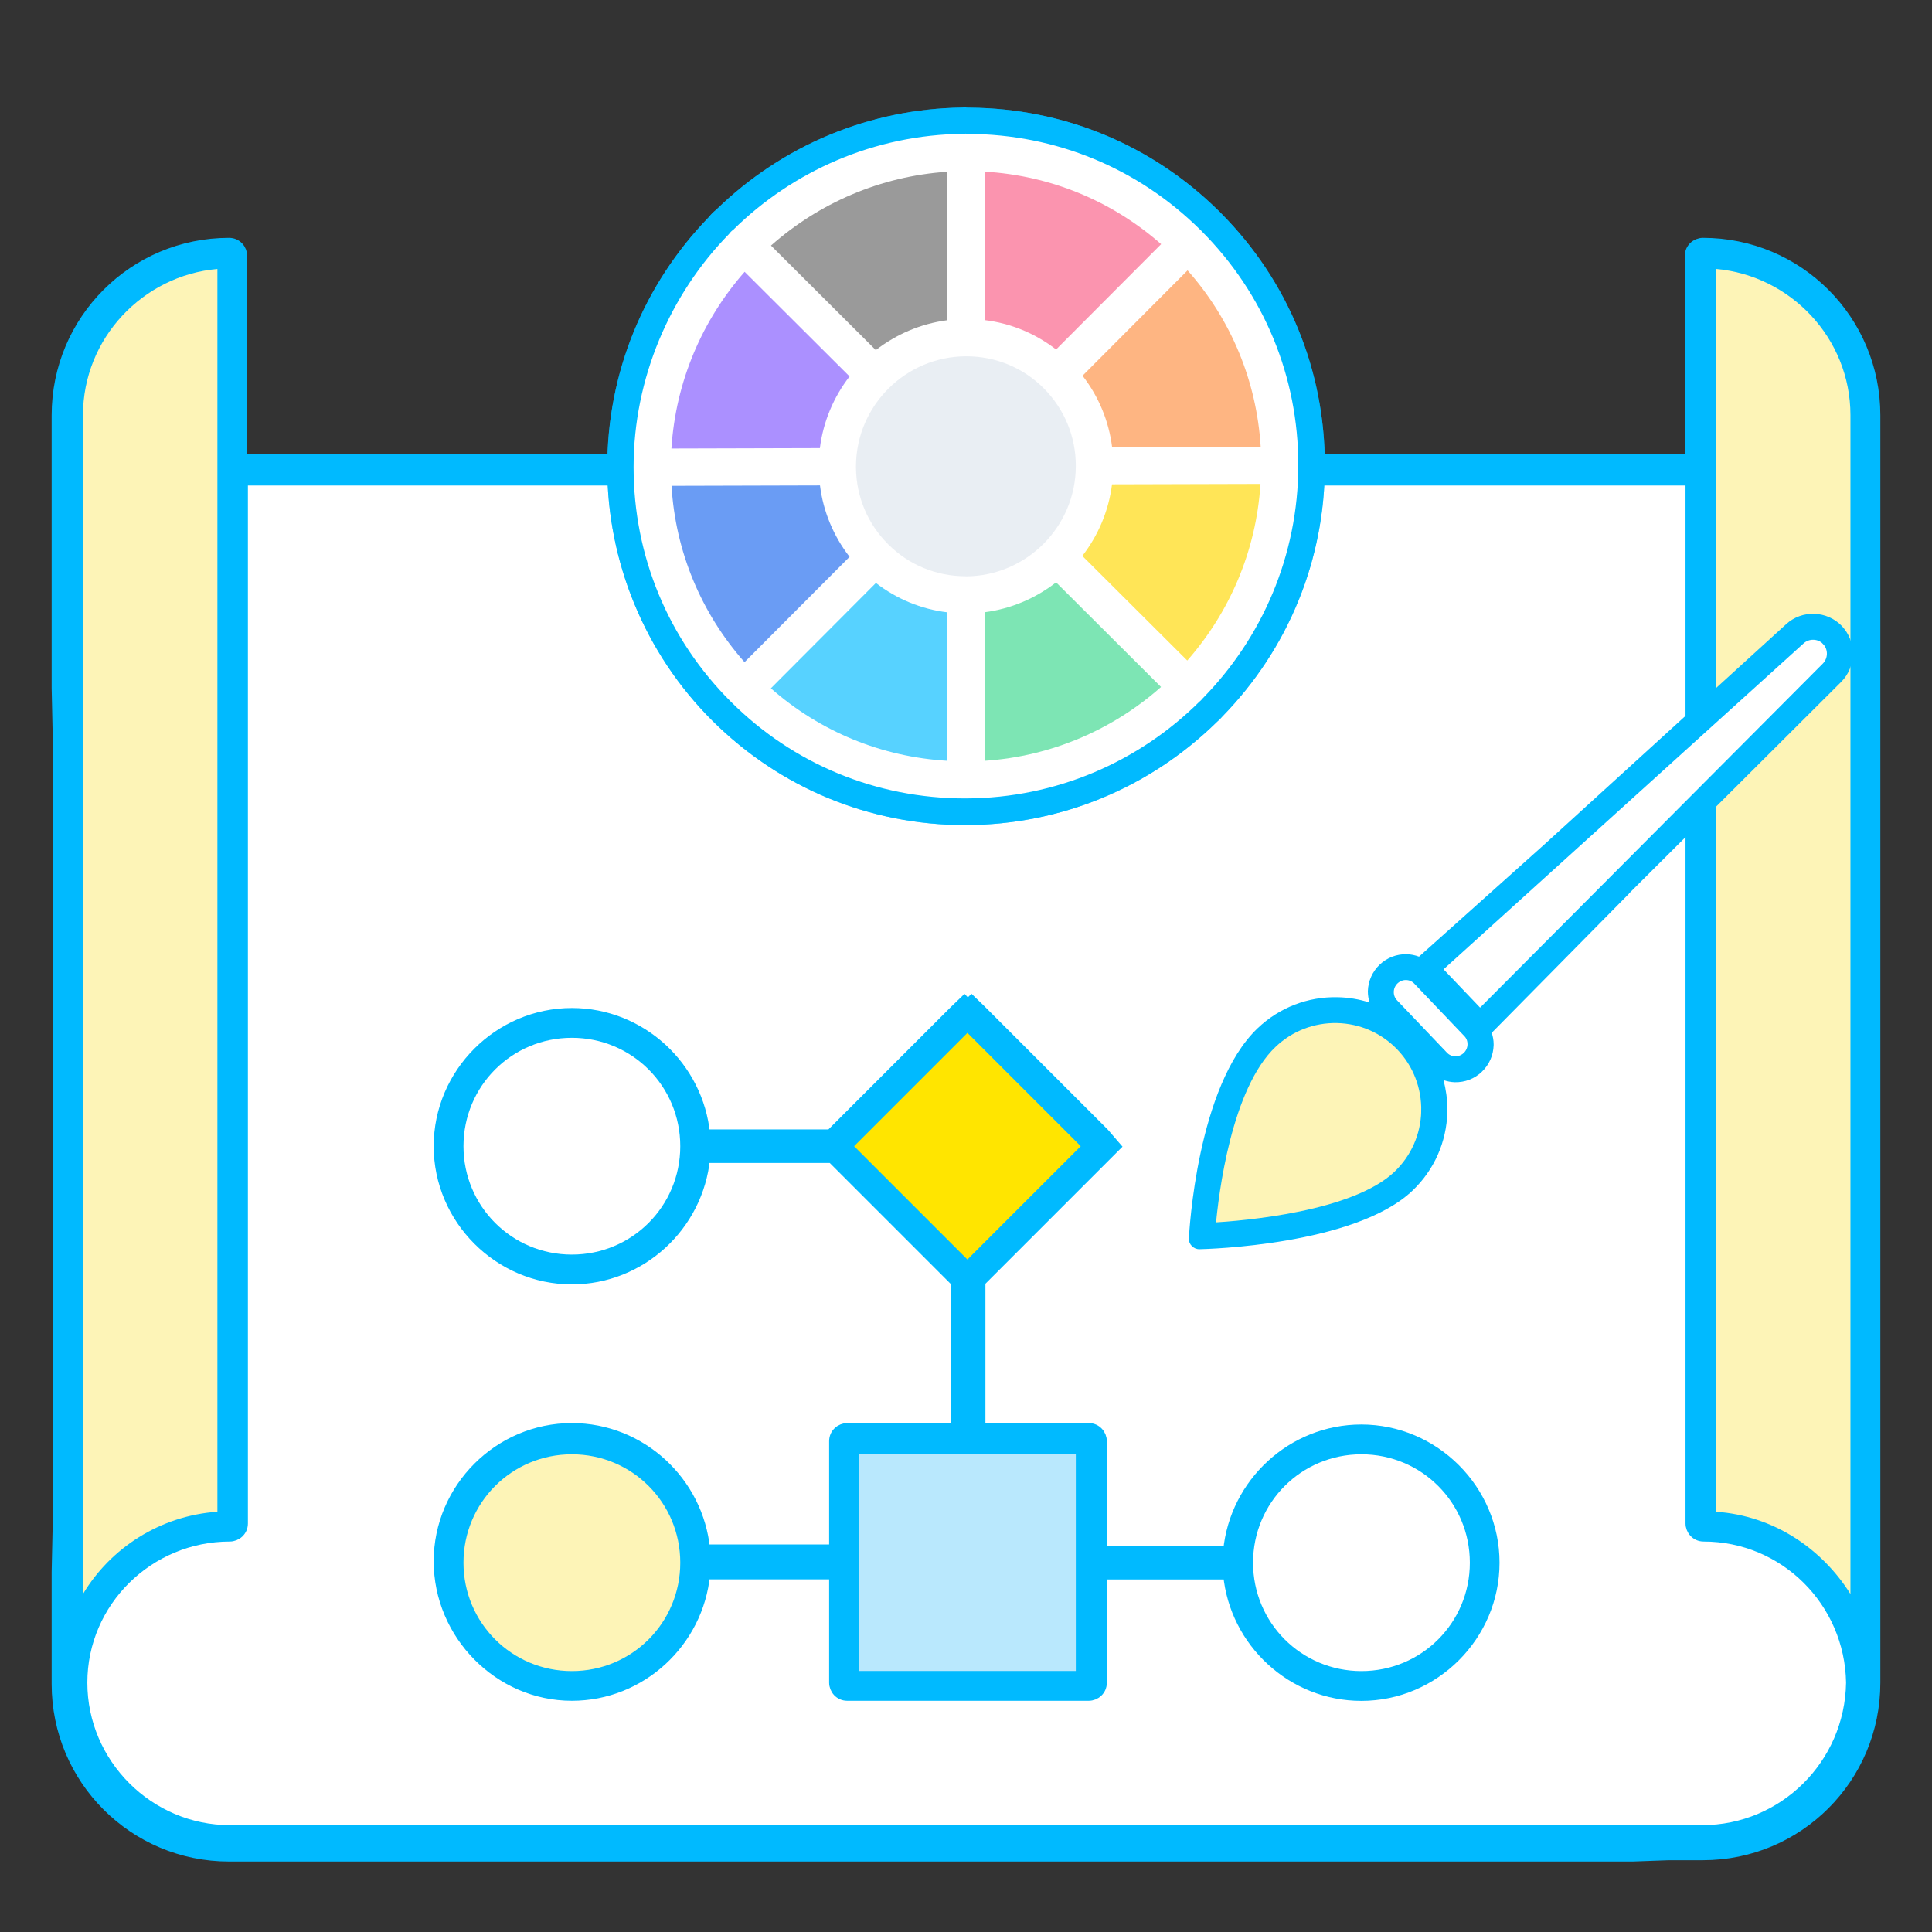 <?xml version="1.0" encoding="UTF-8"?> <svg xmlns="http://www.w3.org/2000/svg" id="Layer_2" data-name="Layer 2" viewBox="0 0 190 190"><rect x="0" y="0" width="190" height="190" fill="#333333" stroke="none"/><defs><style> .cls-1, .cls-2, .cls-3, .cls-4, .cls-5, .cls-6, .cls-7, .cls-8, .cls-9, .cls-10, .cls-11, .cls-12, .cls-13, .cls-14, .cls-15, .cls-16 { stroke-width: 0px; } .cls-1, .cls-3, .cls-6, .cls-8, .cls-9, .cls-10, .cls-11, .cls-12, .cls-14, .cls-16 { fill-rule: evenodd; } .cls-1, .cls-17, .cls-13 { fill: #fff; } .cls-2 { fill: #ffe500; } .cls-3 { fill: #1d69ef; } .cls-4, .cls-18 { fill: #fdf4b7; } .cls-5 { fill: none; } .cls-17, .cls-18, .cls-19 { stroke: #00baff; stroke-miterlimit: 10; } .cls-6, .cls-15, .cls-19 { fill: #00baff; } .cls-7 { fill: #b9e8fd; } .cls-8 { fill: #8057ff; } .cls-9 { fill: #ffd800; } .cls-10 { fill: #f95d86; } .cls-20 { opacity: .66; } .cls-11 { fill: #fe8e41; } .cls-12 { fill: #666; } .cls-14 { fill: #3ad88d; } .cls-16 { fill: #dee5ed; } </style></defs><g id="Layer_1-2" data-name="Layer 1"><g><path class="cls-19" d="M23.81,45.18v-20.01c0-.64-.51-1.28-1.28-1.28-9.37,0-16.95,7.57-16.95,16.95v26.83l.13,5.9v75.1l-.13,5.91v11.04c0,9.37,7.57,16.95,16.95,16.95h7.06s130.95,0,130.95,0l3.59-.13h3.34c9.37,0,16.95-7.57,16.95-16.95v-10.91s0-6.03,0-6.03v-74.97s0-5.91,0-5.91v-26.83c0-9.37-7.57-16.95-16.95-16.95-.64,0-1.28.51-1.28,1.28v20.01H23.81Z"></path><path class="cls-4" d="M181.98,40.83v115.93c-2.82-4.49-7.57-7.7-13.22-8.09V26.45c7.32.64,13.22,6.8,13.22,14.38h0Z"></path><path class="cls-4" d="M21.38,26.45v122.22c-5.65.39-10.53,3.59-13.22,8.09V40.83c0-7.57,5.91-13.74,13.22-14.38h0Z"></path><path class="cls-17" d="M23.88,47.25v102.57c0,.77-.64,1.28-1.28,1.28-7.96,0-14.51,6.42-14.51,14.38s6.55,14.51,14.51,14.51h144.81c7.96,0,14.51-6.42,14.64-14.51-.13-7.96-6.55-14.38-14.51-14.38-.77,0-1.28-.64-1.28-1.28V47.25H23.88Z"></path><g><path class="cls-15" d="M160.2,87.87l20.87-20.81c.76-.76,1.14-1.77,1.14-2.78s-.36-1.95-1.07-2.71c-1.46-1.53-3.92-1.62-5.48-.19l-23.73,21.62-12.38,11.08c-.38-.14-.79-.23-1.21-.24-.99-.02-1.94.34-2.66,1.03-.72.69-1.13,1.61-1.16,2.61,0,.38.06.75.16,1.11-1-.32-2.05-.5-3.12-.52-2.95-.07-5.75,1.02-7.88,3.05h0c-5.96,5.68-6.73,20.05-6.76,20.66-.02.28.09.56.29.76.2.2.47.32.76.31.62-.01,15.29-.38,20.94-5.76,2.14-2.04,3.35-4.78,3.43-7.73,0-.1,0-.19,0-.29,0-.98-.14-1.93-.38-2.85.35.12.72.2,1.11.21,1,.02,1.94-.34,2.66-1.03s1.13-1.61,1.16-2.61c0-.03,0-.06,0-.1,0-.39-.07-.76-.19-1.12l13.52-13.7Z"></path><path class="cls-18" d="M140.27,109.3c-.06,2.4-1.05,4.64-2.79,6.3-4.24,4.04-14.93,4.95-18.44,5.15.3-3.45,1.57-13.89,6.05-18.15h0c1.74-1.66,4.02-2.54,6.42-2.49,2.4.06,4.63,1.04,6.29,2.78,1.65,1.73,2.52,4.03,2.47,6.41h0Z"></path><path class="cls-17" d="M144.82,102.73c-.01.45-.2.87-.52,1.18-.33.31-.75.48-1.2.47-.45-.01-.86-.19-1.17-.52l-4.9-5.14c-.3-.31-.46-.72-.46-1.15v-.04c.01-.45.2-.87.52-1.18.33-.31.75-.48,1.2-.47.45.01.86.19,1.17.52,0,0,0,0,0,0l4.9,5.14c.31.32.47.71.46,1.2h0Z"></path><path class="cls-17" d="M179.65,62.99c.7.73.68,1.9-.03,2.62l-34.07,34.2-4.3-4.51,35.79-32.4c.75-.68,1.92-.64,2.62.09h0Z"></path></g><rect class="cls-5" width="190" height="190"></rect><g><g><path class="cls-1" d="M94.9,79.84c-9.03,0-17.53-3.51-23.92-9.88-6.42-6.4-9.96-14.92-9.96-24s3.44-17.35,9.69-23.76c.08-.1.17-.21.26-.3.1-.1.21-.2.32-.28,6.31-6.18,14.62-9.63,23.41-9.74.1-.01.21-.02.31-.02.1,0,.19,0,.29.01,8.91.05,17.31,3.52,23.64,9.78,0,0,.06.05.11.1.02.02.07.08.12.13,6.26,6.29,9.76,14.69,9.82,23.64v.48c-.07,8.85-3.52,17.21-9.74,23.57-.06.08-.12.15-.19.22-.08.08-.16.15-.23.21-6.4,6.31-14.85,9.8-23.8,9.83h-.12Z"></path><path class="cls-15" d="M95,13.16c.07,0,.15,0,.22.01,8.61.03,16.69,3.37,22.8,9.41.03.03.06.05.09.08.03.03.06.06.08.09,6.12,6.14,9.49,14.3,9.49,22.98h0c0,8.94-3.6,17.05-9.42,22.97-.05.06-.09.11-.15.17-.06.05-.11.1-.17.15-5.9,5.85-14.01,9.47-22.94,9.5h-.11c-8.69,0-16.86-3.37-23-9.5-6.18-6.15-9.58-14.35-9.58-23.08s3.58-17,9.38-22.92c.06-.08.12-.16.19-.23.08-.08.16-.14.24-.2,5.85-5.76,13.84-9.34,22.64-9.43.08,0,.15-.02.23-.02M95,10.56c-.13,0-.25,0-.38.02-9.08.12-17.66,3.69-24.19,10.05-.14.11-.27.23-.39.35-.11.11-.22.23-.32.36-6.45,6.65-10,15.38-10,24.62s3.67,18.28,10.34,24.92c6.64,6.61,15.46,10.26,24.84,10.26h.11c9.28-.03,18.04-3.64,24.68-10.16.09-.08.18-.16.26-.24.1-.1.18-.19.26-.28,6.5-6.66,10.08-15.43,10.08-24.7,0-9.36-3.62-18.15-10.19-24.77-.05-.06-.1-.11-.16-.17-.04-.04-.09-.09-.14-.13-6.56-6.46-15.23-10.04-24.44-10.1-.12,0-.23-.01-.35-.01h0Z"></path></g><path class="cls-1" d="M116.76,64.96l-10.32-10.29c1.55-2,2.59-4.41,2.92-7.04l14.6-.04c-.42,6.63-3.06,12.66-7.2,17.37Z"></path><path class="cls-1" d="M66.04,47.78l14.6-.04c.32,2.57,1.33,4.98,2.91,7.02l-10.33,10.36c-4.28-4.84-6.79-10.88-7.18-17.33Z"></path><path class="cls-1" d="M73.24,26.74l10.31,10.28c-1.55,2-2.59,4.42-2.92,7.05l-14.6.04c.42-6.63,3.06-12.67,7.2-17.38Z"></path><path class="cls-1" d="M123.97,43.94l-14.6.04c-.32-2.57-1.32-4.98-2.91-7.03l10.33-10.36c4.28,4.83,6.79,10.88,7.19,17.34Z"></path><path class="cls-1" d="M94.99,56.67h-.03c-2.87,0-5.58-1.11-7.61-3.14-2.02-2.01-3.14-4.68-3.17-7.53,0-.03,0-.07,0-.1s0-.07,0-.1c.05-5.93,4.89-10.74,10.82-10.76h.03c2.88,0,5.58,1.11,7.61,3.14,0,0,0,0,0,0,0,0,0,0,0,0,2.03,2.04,3.16,4.74,3.16,7.63,0,0,0,.01,0,.02,0,0,0,0,0,.01-.01,5.96-4.86,10.82-10.83,10.84Z"></path><path class="cls-1" d="M103.86,34.37c-2.05-1.58-4.46-2.58-7.03-2.89v-14.6c6.46.38,12.51,2.87,17.36,7.13l-10.33,10.36Z"></path><path class="cls-1" d="M93.17,31.49c-2.63.34-5.04,1.39-7.04,2.94l-10.31-10.28c4.69-4.15,10.72-6.82,17.35-7.26v14.59Z"></path><path class="cls-1" d="M86.14,57.33c2.05,1.58,4.46,2.58,7.03,2.89v14.6c-6.46-.38-12.51-2.86-17.36-7.13l10.33-10.36Z"></path><path class="cls-1" d="M96.83,60.21c2.63-.34,5.04-1.39,7.03-2.94l10.32,10.29c-4.69,4.15-10.72,6.82-17.35,7.26v-14.6Z"></path></g><g class="cls-20"><g><path class="cls-1" d="M94.9,79.84c-9.03,0-17.53-3.51-23.92-9.88-6.42-6.4-9.96-14.92-9.96-24s3.44-17.35,9.69-23.76c.08-.1.17-.21.26-.3.1-.1.21-.2.32-.28,6.31-6.18,14.62-9.63,23.41-9.74.1-.01.21-.02.31-.02.1,0,.19,0,.29.01,8.91.05,17.31,3.52,23.64,9.78,0,0,.06.05.11.1.02.02.07.08.12.13,6.26,6.29,9.76,14.69,9.82,23.64v.48c-.07,8.85-3.52,17.21-9.74,23.57-.06.08-.12.15-.19.22-.08.08-.16.15-.23.21-6.4,6.31-14.85,9.8-23.8,9.83h-.12Z"></path><path class="cls-15" d="M95,13.16c.07,0,.15,0,.22.01,8.61.03,16.69,3.37,22.8,9.41.03.03.06.05.09.08.03.03.06.06.08.09,6.12,6.14,9.49,14.3,9.49,22.98h0c0,8.94-3.6,17.05-9.42,22.97-.05.06-.09.11-.15.17-.06.05-.11.1-.17.15-5.9,5.85-14.01,9.47-22.94,9.5h-.11c-8.69,0-16.86-3.37-23-9.5-6.18-6.15-9.58-14.35-9.58-23.08s3.58-17,9.38-22.92c.06-.08.12-.16.19-.23.08-.08.16-.14.24-.2,5.85-5.76,13.84-9.34,22.64-9.43.08,0,.15-.02.23-.02M95,10.56c-.13,0-.25,0-.38.02-9.08.12-17.66,3.69-24.19,10.05-.14.11-.27.23-.39.35-.11.11-.22.23-.32.36-6.45,6.65-10,15.38-10,24.62s3.67,18.28,10.34,24.92c6.64,6.61,15.46,10.26,24.84,10.26h.11c9.28-.03,18.04-3.64,24.68-10.16.09-.08.18-.16.26-.24.1-.1.18-.19.26-.28,6.5-6.66,10.08-15.43,10.08-24.7,0-9.36-3.62-18.15-10.19-24.77-.05-.06-.1-.11-.16-.17-.04-.04-.09-.09-.14-.13-6.56-6.46-15.23-10.04-24.44-10.1-.12,0-.23-.01-.35-.01h0Z"></path></g><path class="cls-9" d="M116.76,64.96l-10.32-10.29c1.55-2,2.59-4.41,2.92-7.04l14.6-.04c-.42,6.63-3.06,12.66-7.2,17.37Z"></path><path class="cls-3" d="M66.04,47.78l14.6-.04c.32,2.57,1.33,4.98,2.91,7.02l-10.33,10.36c-4.28-4.84-6.79-10.88-7.18-17.33Z"></path><path class="cls-8" d="M73.24,26.74l10.31,10.28c-1.55,2-2.59,4.42-2.92,7.05l-14.6.04c.42-6.63,3.06-12.67,7.2-17.38Z"></path><path class="cls-11" d="M123.97,43.94l-14.6.04c-.32-2.57-1.32-4.98-2.91-7.03l10.33-10.36c4.28,4.83,6.79,10.88,7.19,17.34Z"></path><path class="cls-16" d="M94.99,56.67h-.03c-2.87,0-5.58-1.11-7.61-3.14-2.02-2.01-3.14-4.68-3.17-7.53,0-.03,0-.07,0-.1s0-.07,0-.1c.05-5.93,4.89-10.74,10.82-10.76h.03c2.88,0,5.58,1.11,7.61,3.14,0,0,0,0,0,0,0,0,0,0,0,0,2.03,2.04,3.16,4.74,3.16,7.63,0,0,0,.01,0,.02,0,0,0,0,0,.01-.01,5.96-4.86,10.82-10.83,10.84Z"></path><path class="cls-10" d="M103.86,34.37c-2.05-1.58-4.46-2.58-7.03-2.89v-14.6c6.46.38,12.51,2.87,17.36,7.13l-10.33,10.36Z"></path><path class="cls-12" d="M93.17,31.49c-2.63.34-5.04,1.39-7.04,2.94l-10.31-10.28c4.69-4.15,10.72-6.82,17.35-7.26v14.59Z"></path><path class="cls-6" d="M86.14,57.33c2.05,1.58,4.46,2.58,7.03,2.89v14.6c-6.46-.38-12.51-2.86-17.36-7.13l10.33-10.36Z"></path><path class="cls-14" d="M96.83,60.21c2.63-.34,5.04-1.39,7.03-2.94l10.32,10.29c-4.69,4.15-10.72,6.82-17.35,7.26v-14.6Z"></path></g><g><path class="cls-19" d="M95.2,98.1l-1.35,1.3-12.17,12.17h-12.35c-.64-6.68-6.29-11.94-13.09-11.94-7.19,0-13.09,5.91-13.09,13.09s5.91,13.09,13.09,13.09c6.8,0,12.45-5.26,13.09-11.94h12.48l12.17,12.17v14.41h-10.66c-.64,0-1.28.51-1.28,1.28v10.66h-12.71c-.64-6.68-6.29-11.94-13.09-11.94-7.19,0-13.09,5.91-13.09,13.09,0,7.19,5.9,13.22,13.09,13.22,6.8,0,12.45-5.26,13.09-11.94h12.71v10.66c0,.64.51,1.28,1.28,1.28h23.75c.64,0,1.28-.51,1.28-1.28v-23.75c0-.64-.51-1.28-1.28-1.28h-10.66v-14.41l12.17-12.17,1.13-1.13-1.13-1.31-12.17-12.17-1.22-1.17Z"></path><g><path class="cls-19" d="M107.03,154.83h13.76c.64,6.68,6.29,11.94,13.09,11.94,7.19,0,13.09-5.91,13.09-13.09s-5.91-13.09-13.09-13.09c-6.8,0-12.45,5.26-13.09,11.94h-13.76v2.31Z"></path><path class="cls-13" d="M123.23,153.68c0-5.91,4.75-10.66,10.66-10.66s10.66,4.75,10.66,10.66-4.75,10.66-10.66,10.66-10.66-4.75-10.66-10.66Z"></path></g><polygon class="cls-7" points="84.49 153.68 84.49 143.02 95.14 143.02 105.8 143.02 105.8 164.33 84.49 164.33 84.49 153.68"></polygon><rect class="cls-2" x="87.26" y="104.84" width="15.76" height="15.76" transform="translate(-51.84 100.29) rotate(-45)"></rect><path class="cls-13" d="M66.9,112.72c0,5.91-4.75,10.66-10.66,10.66s-10.66-4.75-10.66-10.66,4.75-10.66,10.66-10.66c5.91,0,10.66,4.75,10.66,10.66Z"></path><path class="cls-4" d="M66.9,153.68c0,5.91-4.75,10.66-10.66,10.66s-10.66-4.75-10.66-10.66,4.75-10.66,10.66-10.66c5.91,0,10.66,4.75,10.66,10.66Z"></path></g></g></g></svg> 